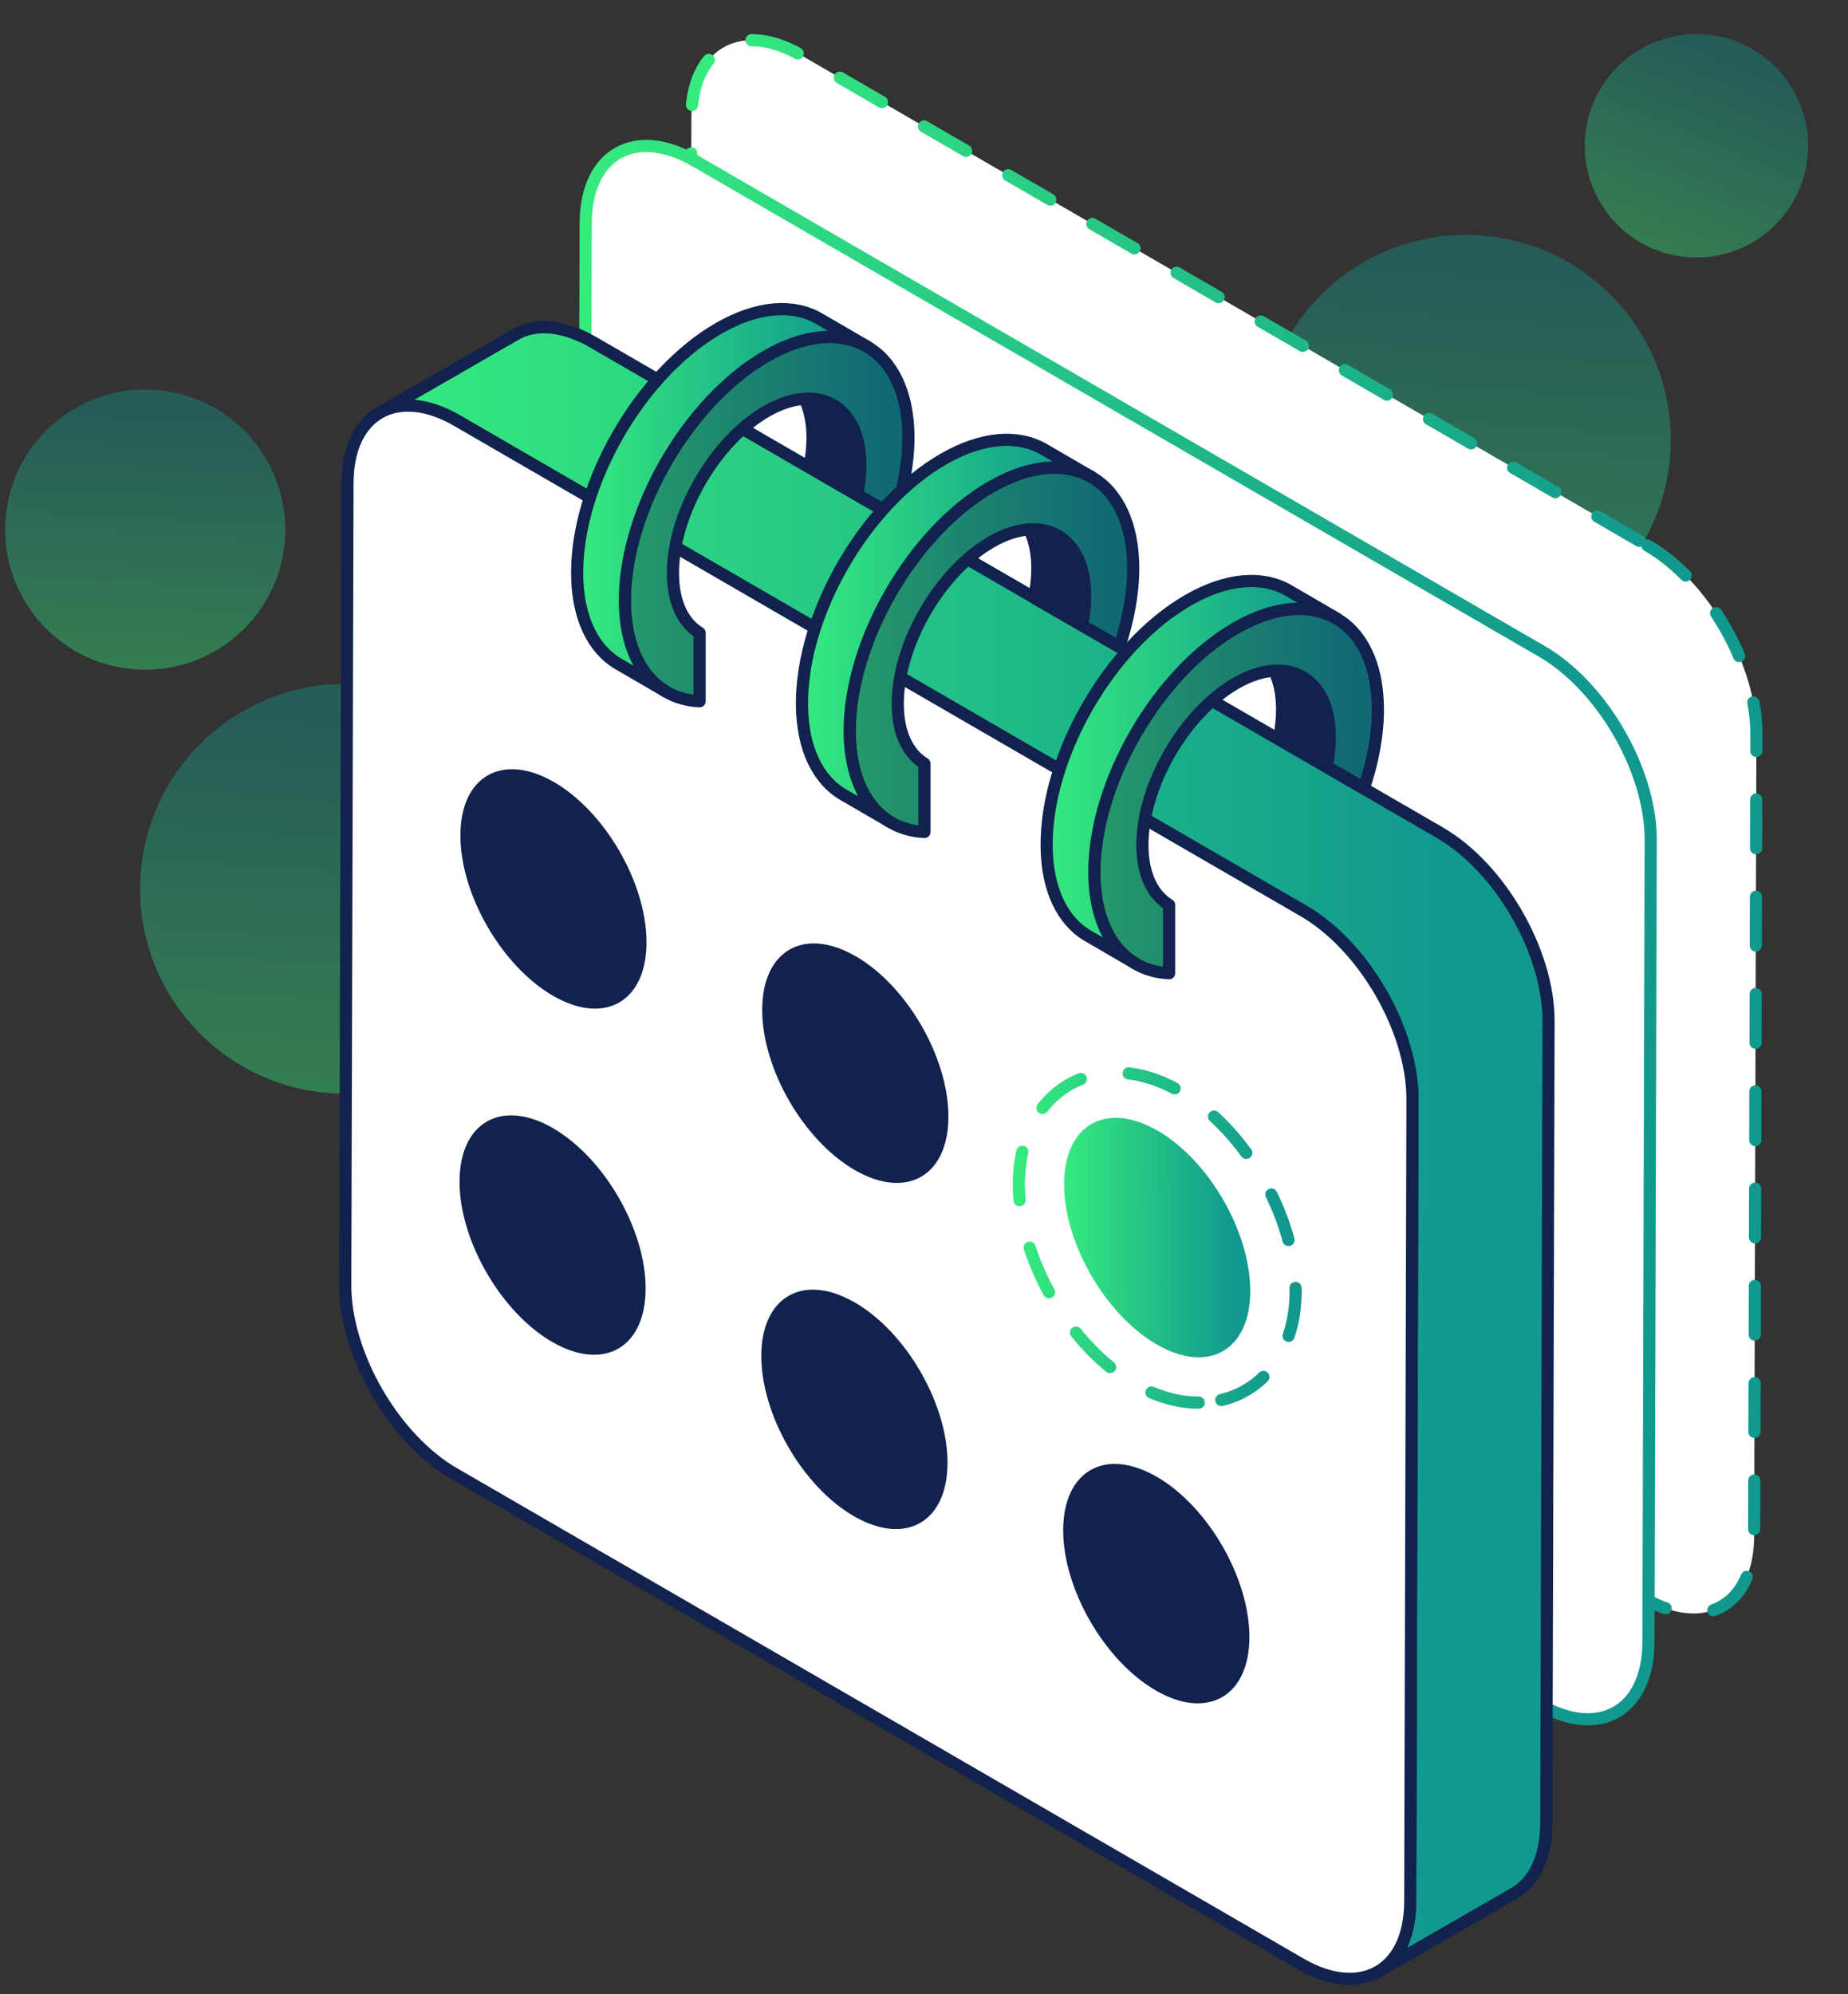 <svg width="152" height="164" viewBox="0 0 152 164" fill="none" xmlns="http://www.w3.org/2000/svg">
<rect x="0" y="0" width="152" height="164" fill="#333333" stroke="none"/>
<path opacity="0.4" d="M45.191 74.054C45.721 64.765 38.619 56.806 29.331 56.277C20.042 55.748 12.083 62.849 11.554 72.138C11.025 81.427 18.126 89.386 27.415 89.915C36.703 90.444 44.662 83.343 45.191 74.054Z" fill="url(#paint0_linear_11220_13662)"/>
<path opacity="0.4" d="M137.393 37.121C137.922 27.833 130.821 19.874 121.532 19.345C112.243 18.816 104.284 25.917 103.755 35.206C103.226 44.494 110.327 52.453 119.616 52.982C128.905 53.511 136.864 46.41 137.393 37.121Z" fill="url(#paint1_linear_11220_13662)"/>
<path opacity="0.4" d="M23.456 43.984C23.693 37.626 18.732 32.279 12.373 32.041C6.015 31.804 0.668 36.766 0.43 43.124C0.193 49.482 5.154 54.829 11.513 55.067C17.871 55.304 23.218 50.343 23.456 43.984Z" fill="url(#paint2_linear_11220_13662)"/>
<path opacity="0.4" d="M148.027 15.489C149.96 10.799 147.724 5.431 143.034 3.499C138.344 1.567 132.975 3.802 131.043 8.492C129.111 13.182 131.347 18.551 136.037 20.483C140.727 22.415 146.095 20.179 148.027 15.489Z" fill="url(#paint3_linear_11220_13662)"/>
<path d="M135.507 44.861C140.469 47.729 144.481 54.674 144.465 60.378L144.28 126.312C144.264 132.016 140.22 134.32 135.265 131.452L65.641 91.129C60.678 88.261 56.666 81.309 56.682 75.613L56.867 9.678C56.883 3.974 60.919 1.67 65.882 4.538L135.507 44.861Z" fill="white"/>
<path d="M135.506 44.861C140.469 47.729 144.481 54.674 144.465 60.378L144.28 126.312C144.264 132.016 140.22 134.32 135.265 131.452L65.641 91.129C60.678 88.261 56.666 81.309 56.682 75.613L56.867 9.678C56.883 3.974 60.919 1.67 65.882 4.538L135.506 44.861Z" stroke="url(#paint4_linear_11220_13662)" stroke-linecap="round" stroke-linejoin="round" stroke-dasharray="4 4"/>
<path d="M126.814 53.561C131.777 56.429 135.789 63.374 135.773 69.078L135.588 135.012C135.572 140.716 131.527 143.021 126.572 140.153L56.948 99.83C51.985 96.962 47.973 90.009 47.989 84.313L48.175 18.378C48.191 12.675 52.227 10.37 57.19 13.239L126.814 53.561Z" fill="white"/>
<path d="M126.814 53.561C131.777 56.429 135.789 63.374 135.773 69.078L135.588 135.012C135.572 140.716 131.527 143.021 126.572 140.153L56.948 99.83C51.985 96.962 47.973 90.009 47.989 84.313L48.175 18.378C48.191 12.675 52.227 10.37 57.19 13.239L126.814 53.561Z" stroke="url(#paint5_linear_11220_13662)" stroke-linecap="round" stroke-linejoin="round"/>
<path d="M118.41 68.466L48.786 28.144C46.288 26.702 44.024 26.565 42.389 27.515L31.19 33.969C32.826 33.018 35.09 33.155 37.587 34.597L107.212 74.92C112.174 77.788 116.187 84.733 116.17 90.437L115.985 156.371C115.985 159.207 114.978 161.197 113.359 162.139L124.557 155.686C126.169 154.752 127.176 152.754 127.184 149.918L127.369 83.983C127.385 78.279 123.373 71.327 118.41 68.466Z" fill="url(#paint6_linear_11220_13662)"/>
<path d="M118.41 68.466L48.786 28.144C46.288 26.702 44.024 26.565 42.389 27.515L31.19 33.969C32.826 33.018 35.09 33.155 37.587 34.597L107.212 74.92C112.174 77.788 116.187 84.733 116.17 90.437L115.985 156.371C115.985 159.207 114.978 161.197 113.359 162.139L124.557 155.686C126.169 154.752 127.176 152.754 127.184 149.918L127.369 83.983C127.385 78.279 123.373 71.327 118.41 68.466Z" stroke="#11224E" stroke-linejoin="round"/>
<path d="M107.22 74.911C112.183 77.779 116.195 84.724 116.179 90.428L115.994 156.362C115.978 162.066 111.933 164.37 106.979 161.502L37.354 121.179C32.392 118.311 28.379 111.358 28.396 105.663L28.581 39.728C28.597 34.024 32.633 31.72 37.596 34.588L107.22 74.911Z" fill="white"/>
<path d="M107.22 74.911C112.183 77.779 116.195 84.724 116.179 90.428L115.994 156.362C115.978 162.066 111.933 164.37 106.979 161.502L37.354 121.179C32.392 118.311 28.379 111.358 28.396 105.663L28.581 39.728C28.597 34.024 32.633 31.72 37.596 34.588L107.22 74.911Z" stroke="#11224E" stroke-linejoin="round"/>
<path d="M70.756 38.238V38.278C70.756 38.56 70.748 38.834 70.724 39.116C70.692 39.543 70.635 39.962 70.555 40.397C70.539 40.493 70.523 40.582 70.507 40.679L66.575 38.415C66.744 37.585 66.833 36.763 66.833 35.974C66.833 34.717 66.599 33.654 66.18 32.808C65.793 32.026 65.246 31.422 64.585 31.035L68.508 33.315C68.508 33.315 68.557 33.347 68.589 33.364C68.774 33.476 68.944 33.605 69.105 33.75C69.161 33.798 69.217 33.847 69.266 33.903C69.403 34.04 69.532 34.185 69.653 34.346C69.701 34.403 69.733 34.459 69.773 34.516C69.814 34.572 69.846 34.628 69.878 34.685C69.926 34.749 69.959 34.814 69.999 34.878C70.055 34.975 70.104 35.072 70.152 35.176C70.2 35.281 70.249 35.386 70.289 35.498C70.329 35.603 70.37 35.724 70.41 35.837C70.45 35.95 70.482 36.071 70.514 36.191C70.571 36.401 70.611 36.618 70.651 36.836C70.66 36.9 70.676 36.957 70.676 37.021C70.676 37.029 70.676 37.045 70.676 37.061C70.7 37.287 70.724 37.513 70.74 37.746C70.748 37.907 70.756 38.077 70.756 38.246V38.238Z" fill="#11224E"/>
<path d="M70.756 38.238V38.278C70.756 38.56 70.748 38.834 70.724 39.116C70.692 39.543 70.635 39.962 70.555 40.397C70.539 40.493 70.523 40.582 70.507 40.679L66.575 38.415C66.744 37.585 66.833 36.763 66.833 35.974C66.833 34.717 66.599 33.654 66.18 32.808C65.793 32.026 65.246 31.422 64.585 31.035L68.508 33.315C68.508 33.315 68.557 33.347 68.589 33.364C68.774 33.476 68.944 33.605 69.105 33.75C69.161 33.798 69.217 33.847 69.266 33.903C69.403 34.04 69.532 34.185 69.653 34.346C69.701 34.403 69.733 34.459 69.773 34.516C69.814 34.572 69.846 34.628 69.878 34.685C69.926 34.749 69.959 34.814 69.999 34.878C70.055 34.975 70.104 35.072 70.152 35.176C70.2 35.281 70.249 35.386 70.289 35.498C70.329 35.603 70.37 35.724 70.41 35.837C70.45 35.95 70.482 36.071 70.514 36.191C70.571 36.401 70.611 36.618 70.651 36.836C70.66 36.9 70.676 36.957 70.676 37.021C70.676 37.029 70.676 37.045 70.676 37.061C70.7 37.287 70.724 37.513 70.74 37.746C70.748 37.907 70.756 38.077 70.756 38.246V38.238Z" stroke="#11224E" stroke-linejoin="round"/>
<path d="M63.014 29.295C56.593 33.001 51.38 42.032 51.397 49.42C51.413 54.504 53.894 57.501 57.544 57.67V52.047C56.19 51.225 55.352 49.533 55.352 47.14C55.336 42.258 58.784 36.288 63.03 33.831C64.158 33.178 65.222 32.848 66.188 32.792C67.099 32.735 67.912 32.929 68.597 33.348C68.782 33.46 68.952 33.589 69.113 33.734C69.169 33.783 69.226 33.831 69.274 33.887C69.411 34.024 69.54 34.169 69.661 34.331C69.709 34.387 69.741 34.443 69.781 34.5C69.822 34.556 69.854 34.612 69.886 34.669C69.934 34.733 69.967 34.798 70.007 34.862C70.063 34.959 70.12 35.064 70.16 35.16C70.209 35.265 70.257 35.37 70.297 35.483C70.345 35.587 70.378 35.708 70.418 35.821C70.458 35.942 70.499 36.055 70.523 36.175C70.579 36.385 70.619 36.602 70.66 36.82C70.668 36.884 70.684 36.941 70.684 37.005C70.684 37.013 70.684 37.029 70.684 37.045C70.716 37.263 70.732 37.489 70.748 37.73C70.756 37.892 70.764 38.061 70.764 38.23V38.27C70.764 38.544 70.756 38.818 70.732 39.108C70.7 39.535 70.644 39.954 70.563 40.389C70.547 40.478 70.531 40.574 70.507 40.671L73.576 42.443C74.309 40.252 74.72 38.044 74.72 35.966C74.696 28.586 69.451 25.597 63.022 29.303L63.014 29.295Z" fill="url(#paint7_linear_11220_13662)"/>
<path opacity="0.4" d="M63.014 29.295C56.593 33.001 51.38 42.032 51.397 49.42C51.413 54.504 53.894 57.501 57.544 57.67V52.047C56.19 51.225 55.352 49.533 55.352 47.14C55.336 42.258 58.784 36.288 63.03 33.831C64.158 33.178 65.222 32.848 66.188 32.792C67.099 32.735 67.912 32.929 68.597 33.348C68.782 33.46 68.952 33.589 69.113 33.734C69.169 33.783 69.226 33.831 69.274 33.887C69.411 34.024 69.54 34.169 69.661 34.331C69.709 34.387 69.741 34.443 69.781 34.5C69.822 34.556 69.854 34.612 69.886 34.669C69.934 34.733 69.967 34.798 70.007 34.862C70.063 34.959 70.12 35.064 70.16 35.16C70.209 35.265 70.257 35.37 70.297 35.483C70.345 35.587 70.378 35.708 70.418 35.821C70.458 35.942 70.499 36.055 70.523 36.175C70.579 36.385 70.619 36.602 70.66 36.82C70.668 36.884 70.684 36.941 70.684 37.005C70.684 37.013 70.684 37.029 70.684 37.045C70.716 37.263 70.732 37.489 70.748 37.73C70.756 37.892 70.764 38.061 70.764 38.23V38.27C70.764 38.544 70.756 38.818 70.732 39.108C70.7 39.535 70.644 39.954 70.563 40.389C70.547 40.478 70.531 40.574 70.507 40.671L73.576 42.443C74.309 40.252 74.72 38.044 74.72 35.966C74.696 28.586 69.451 25.597 63.022 29.303L63.014 29.295Z" fill="#11224E"/>
<path d="M63.014 29.295C56.593 33.001 51.38 42.032 51.397 49.42C51.413 54.504 53.894 57.501 57.544 57.67V52.047C56.19 51.225 55.352 49.533 55.352 47.14C55.336 42.258 58.784 36.288 63.03 33.831C64.158 33.178 65.222 32.848 66.188 32.792C67.099 32.735 67.912 32.929 68.597 33.348C68.782 33.46 68.952 33.589 69.113 33.734C69.169 33.783 69.226 33.831 69.274 33.887C69.411 34.024 69.54 34.169 69.661 34.331C69.709 34.387 69.741 34.443 69.781 34.5C69.822 34.556 69.854 34.612 69.886 34.669C69.934 34.733 69.967 34.798 70.007 34.862C70.063 34.959 70.12 35.064 70.16 35.16C70.209 35.265 70.257 35.37 70.297 35.483C70.345 35.587 70.378 35.708 70.418 35.821C70.458 35.942 70.499 36.055 70.523 36.175C70.579 36.385 70.619 36.602 70.66 36.82C70.668 36.884 70.684 36.941 70.684 37.005C70.684 37.013 70.684 37.029 70.684 37.045C70.716 37.263 70.732 37.489 70.748 37.73C70.756 37.892 70.764 38.061 70.764 38.23V38.27C70.764 38.544 70.756 38.818 70.732 39.108C70.7 39.535 70.644 39.954 70.563 40.389C70.547 40.478 70.531 40.574 70.507 40.671L73.576 42.443C74.309 40.252 74.72 38.044 74.72 35.966C74.696 28.586 69.451 25.597 63.022 29.303L63.014 29.295Z" stroke="#11224E" stroke-linejoin="round"/>
<path d="M67.38 26.209C65.261 24.977 62.321 25.146 59.09 27.015C52.661 30.729 47.449 39.752 47.473 47.14C47.481 50.806 48.786 53.392 50.881 54.608L54.804 56.888C52.709 55.672 51.412 53.086 51.396 49.42C51.372 42.032 56.585 33.009 63.014 29.295C66.244 27.426 69.185 27.256 71.304 28.489L67.38 26.209Z" fill="url(#paint8_linear_11220_13662)"/>
<path d="M67.38 26.209C65.261 24.977 62.321 25.146 59.09 27.015C52.661 30.729 47.449 39.752 47.473 47.14C47.481 50.806 48.786 53.392 50.881 54.608L54.804 56.888C52.709 55.672 51.412 53.086 51.396 49.42C51.372 42.032 56.585 33.009 63.014 29.295C66.244 27.426 69.185 27.256 71.304 28.489L67.38 26.209Z" stroke="#11224E" stroke-linejoin="round"/>
<path d="M89.246 48.986V49.026C89.246 49.308 89.238 49.582 89.214 49.864C89.182 50.291 89.126 50.71 89.045 51.145C89.029 51.242 89.013 51.33 88.997 51.427L85.065 49.163C85.234 48.333 85.323 47.511 85.323 46.722C85.323 45.465 85.089 44.402 84.67 43.556C84.284 42.774 83.736 42.17 83.075 41.783L86.999 44.063C86.999 44.063 87.047 44.095 87.079 44.111C87.265 44.224 87.434 44.353 87.595 44.498C87.651 44.547 87.708 44.595 87.756 44.651C87.893 44.788 88.022 44.933 88.143 45.094C88.191 45.151 88.223 45.207 88.264 45.264C88.304 45.32 88.336 45.376 88.368 45.433C88.417 45.497 88.449 45.562 88.489 45.626C88.546 45.723 88.594 45.819 88.642 45.924C88.691 46.029 88.739 46.134 88.779 46.246C88.82 46.351 88.86 46.472 88.9 46.585C88.94 46.698 88.973 46.819 89.005 46.939C89.061 47.149 89.102 47.366 89.142 47.584C89.15 47.648 89.166 47.705 89.166 47.769C89.166 47.777 89.166 47.793 89.166 47.809C89.19 48.035 89.214 48.261 89.23 48.494C89.238 48.655 89.246 48.825 89.246 48.994V48.986Z" fill="#11224E"/>
<path d="M89.246 48.986V49.026C89.246 49.308 89.238 49.582 89.214 49.864C89.182 50.291 89.126 50.71 89.045 51.145C89.029 51.242 89.013 51.33 88.997 51.427L85.065 49.163C85.234 48.333 85.323 47.511 85.323 46.722C85.323 45.465 85.089 44.402 84.67 43.556C84.284 42.774 83.736 42.17 83.075 41.783L86.999 44.063C86.999 44.063 87.047 44.095 87.079 44.111C87.265 44.224 87.434 44.353 87.595 44.498C87.651 44.547 87.708 44.595 87.756 44.651C87.893 44.788 88.022 44.933 88.143 45.094C88.191 45.151 88.223 45.207 88.264 45.264C88.304 45.32 88.336 45.376 88.368 45.433C88.417 45.497 88.449 45.562 88.489 45.626C88.546 45.723 88.594 45.819 88.642 45.924C88.691 46.029 88.739 46.134 88.779 46.246C88.82 46.351 88.86 46.472 88.9 46.585C88.94 46.698 88.973 46.819 89.005 46.939C89.061 47.149 89.102 47.366 89.142 47.584C89.15 47.648 89.166 47.705 89.166 47.769C89.166 47.777 89.166 47.793 89.166 47.809C89.19 48.035 89.214 48.261 89.23 48.494C89.238 48.655 89.246 48.825 89.246 48.994V48.986Z" stroke="#11224E" stroke-linejoin="round"/>
<path d="M81.503 40.042C75.082 43.748 69.87 52.78 69.886 60.167C69.902 65.251 72.383 68.248 76.033 68.417V62.794C74.679 61.972 73.841 60.28 73.841 57.887C73.825 53.005 77.274 47.035 81.519 44.578C82.647 43.925 83.711 43.595 84.677 43.539C85.588 43.482 86.402 43.676 87.086 44.095C87.272 44.207 87.441 44.336 87.602 44.481C87.658 44.53 87.715 44.578 87.763 44.634C87.9 44.771 88.029 44.916 88.15 45.078C88.198 45.134 88.23 45.19 88.271 45.247C88.311 45.303 88.343 45.359 88.376 45.416C88.424 45.48 88.456 45.545 88.496 45.609C88.553 45.706 88.609 45.811 88.649 45.907C88.698 46.012 88.746 46.117 88.786 46.23C88.835 46.334 88.867 46.455 88.907 46.568C88.948 46.689 88.988 46.802 89.012 46.922C89.068 47.132 89.109 47.349 89.149 47.567C89.157 47.632 89.173 47.688 89.173 47.752C89.173 47.76 89.173 47.776 89.173 47.793C89.205 48.01 89.221 48.236 89.237 48.477C89.246 48.639 89.254 48.808 89.254 48.977V49.017C89.254 49.291 89.246 49.565 89.221 49.855C89.189 50.282 89.133 50.701 89.052 51.136C89.036 51.225 89.02 51.321 88.996 51.418L92.065 53.19C92.799 50.999 93.209 48.792 93.209 46.713C93.185 39.333 87.94 36.344 81.511 40.05L81.503 40.042Z" fill="url(#paint9_linear_11220_13662)"/>
<path opacity="0.4" d="M81.503 40.042C75.082 43.748 69.87 52.78 69.886 60.167C69.902 65.251 72.383 68.248 76.033 68.417V62.794C74.679 61.972 73.841 60.28 73.841 57.887C73.825 53.005 77.274 47.035 81.519 44.578C82.647 43.925 83.711 43.595 84.677 43.539C85.588 43.482 86.402 43.676 87.086 44.095C87.272 44.207 87.441 44.336 87.602 44.481C87.658 44.53 87.715 44.578 87.763 44.634C87.9 44.771 88.029 44.916 88.15 45.078C88.198 45.134 88.23 45.19 88.271 45.247C88.311 45.303 88.343 45.359 88.376 45.416C88.424 45.48 88.456 45.545 88.496 45.609C88.553 45.706 88.609 45.811 88.649 45.907C88.698 46.012 88.746 46.117 88.786 46.23C88.835 46.334 88.867 46.455 88.907 46.568C88.948 46.689 88.988 46.802 89.012 46.922C89.068 47.132 89.109 47.349 89.149 47.567C89.157 47.632 89.173 47.688 89.173 47.752C89.173 47.76 89.173 47.776 89.173 47.793C89.205 48.01 89.221 48.236 89.237 48.477C89.246 48.639 89.254 48.808 89.254 48.977V49.017C89.254 49.291 89.246 49.565 89.221 49.855C89.189 50.282 89.133 50.701 89.052 51.136C89.036 51.225 89.02 51.321 88.996 51.418L92.065 53.19C92.799 50.999 93.209 48.792 93.209 46.713C93.185 39.333 87.94 36.344 81.511 40.05L81.503 40.042Z" fill="#11224E"/>
<path d="M81.503 40.042C75.082 43.748 69.87 52.78 69.886 60.167C69.902 65.251 72.383 68.248 76.033 68.417V62.794C74.679 61.972 73.841 60.28 73.841 57.887C73.825 53.005 77.274 47.035 81.519 44.578C82.647 43.925 83.711 43.595 84.677 43.539C85.588 43.482 86.402 43.676 87.086 44.095C87.272 44.207 87.441 44.336 87.602 44.481C87.658 44.53 87.715 44.578 87.763 44.634C87.9 44.771 88.029 44.916 88.15 45.078C88.198 45.134 88.23 45.19 88.271 45.247C88.311 45.303 88.343 45.359 88.375 45.416C88.424 45.48 88.456 45.545 88.496 45.609C88.553 45.706 88.609 45.811 88.649 45.907C88.698 46.012 88.746 46.117 88.786 46.23C88.835 46.334 88.867 46.455 88.907 46.568C88.948 46.689 88.988 46.802 89.012 46.922C89.068 47.132 89.109 47.349 89.149 47.567C89.157 47.632 89.173 47.688 89.173 47.752C89.173 47.76 89.173 47.776 89.173 47.793C89.205 48.01 89.221 48.236 89.237 48.477C89.246 48.639 89.254 48.808 89.254 48.977V49.017C89.254 49.291 89.246 49.565 89.221 49.855C89.189 50.282 89.133 50.701 89.052 51.136C89.036 51.225 89.02 51.321 88.996 51.418L92.065 53.19C92.799 50.999 93.209 48.792 93.209 46.713C93.185 39.333 87.94 36.344 81.511 40.05L81.503 40.042Z" stroke="#11224E" stroke-linejoin="round"/>
<path d="M85.871 36.957C83.752 35.724 80.811 35.894 77.58 37.763C71.151 41.477 65.939 50.5 65.963 57.888C65.971 61.554 67.276 64.14 69.371 65.356L73.294 67.636C71.2 66.42 69.903 63.834 69.886 60.168C69.862 52.78 75.075 43.757 81.504 40.043C84.735 38.174 87.675 38.005 89.794 39.237L85.871 36.957Z" fill="url(#paint10_linear_11220_13662)"/>
<path d="M85.871 36.957C83.752 35.724 80.811 35.894 77.58 37.763C71.151 41.477 65.939 50.5 65.963 57.888C65.971 61.554 67.276 64.14 69.371 65.356L73.294 67.636C71.2 66.42 69.903 63.834 69.886 60.168C69.862 52.78 75.075 43.757 81.504 40.043C84.735 38.174 87.675 38.005 89.794 39.237L85.871 36.957Z" stroke="#11224E" stroke-linejoin="round"/>
<path d="M109.378 60.595V60.635C109.378 60.917 109.37 61.191 109.346 61.473C109.314 61.9 109.257 62.319 109.177 62.754C109.161 62.851 109.145 62.94 109.129 63.036L105.197 60.772C105.366 59.943 105.455 59.121 105.455 58.331C105.455 57.074 105.221 56.011 104.802 55.165C104.416 54.383 103.868 53.779 103.207 53.393L107.131 55.673C107.131 55.673 107.179 55.705 107.211 55.721C107.396 55.834 107.566 55.963 107.727 56.108C107.783 56.156 107.84 56.204 107.888 56.261C108.025 56.398 108.154 56.543 108.275 56.704C108.323 56.76 108.355 56.817 108.395 56.873C108.436 56.929 108.468 56.986 108.5 57.042C108.548 57.107 108.581 57.171 108.621 57.236C108.677 57.332 108.726 57.429 108.774 57.534C108.822 57.638 108.871 57.743 108.911 57.856C108.951 57.961 108.992 58.081 109.032 58.194C109.072 58.307 109.104 58.428 109.137 58.549C109.193 58.758 109.233 58.976 109.274 59.193C109.282 59.258 109.298 59.314 109.298 59.379C109.298 59.387 109.298 59.403 109.298 59.419C109.322 59.644 109.346 59.87 109.362 60.104C109.37 60.265 109.378 60.434 109.378 60.603V60.595Z" fill="#11224E"/>
<path d="M109.378 60.595V60.635C109.378 60.917 109.37 61.191 109.346 61.473C109.314 61.9 109.257 62.319 109.177 62.754C109.161 62.851 109.145 62.94 109.129 63.036L105.197 60.772C105.366 59.943 105.455 59.121 105.455 58.331C105.455 57.074 105.221 56.011 104.802 55.165C104.416 54.383 103.868 53.779 103.207 53.393L107.131 55.673C107.131 55.673 107.179 55.705 107.211 55.721C107.396 55.834 107.566 55.963 107.727 56.108C107.783 56.156 107.84 56.204 107.888 56.261C108.025 56.398 108.154 56.543 108.275 56.704C108.323 56.76 108.355 56.817 108.395 56.873C108.436 56.929 108.468 56.986 108.5 57.042C108.548 57.107 108.581 57.171 108.621 57.236C108.677 57.332 108.726 57.429 108.774 57.534C108.822 57.638 108.871 57.743 108.911 57.856C108.951 57.961 108.992 58.081 109.032 58.194C109.072 58.307 109.104 58.428 109.137 58.549C109.193 58.758 109.233 58.976 109.274 59.193C109.282 59.258 109.298 59.314 109.298 59.379C109.298 59.387 109.298 59.403 109.298 59.419C109.322 59.644 109.346 59.87 109.362 60.104C109.37 60.265 109.378 60.434 109.378 60.603V60.595Z" stroke="#11224E" stroke-linejoin="round"/>
<path d="M101.628 51.66C95.207 55.366 89.995 64.398 90.011 71.785C90.027 76.869 92.508 79.866 96.158 80.035V74.412C94.804 73.59 93.966 71.898 93.966 69.505C93.95 64.623 97.399 58.653 101.644 56.196C102.772 55.544 103.836 55.213 104.803 55.157C105.713 55.1 106.527 55.294 107.211 55.713C107.397 55.826 107.566 55.955 107.727 56.099C107.783 56.148 107.84 56.196 107.888 56.253C108.025 56.39 108.154 56.535 108.275 56.696C108.323 56.752 108.355 56.809 108.396 56.865C108.436 56.921 108.468 56.978 108.5 57.034C108.549 57.099 108.581 57.163 108.621 57.227C108.678 57.324 108.734 57.429 108.774 57.526C108.823 57.63 108.871 57.735 108.911 57.848C108.96 57.953 108.992 58.073 109.032 58.186C109.072 58.307 109.113 58.42 109.137 58.541C109.193 58.75 109.234 58.968 109.274 59.185C109.282 59.25 109.298 59.306 109.298 59.37C109.298 59.379 109.298 59.395 109.298 59.411C109.33 59.628 109.346 59.854 109.363 60.096C109.371 60.257 109.379 60.426 109.379 60.595V60.635C109.379 60.909 109.371 61.183 109.346 61.473C109.314 61.9 109.258 62.319 109.177 62.754C109.161 62.843 109.145 62.94 109.121 63.036L112.19 64.809C112.923 62.617 113.334 60.41 113.334 58.331C113.31 50.951 108.065 47.962 101.636 51.669L101.628 51.66Z" fill="url(#paint11_linear_11220_13662)"/>
<path opacity="0.4" d="M101.628 51.66C95.207 55.366 89.995 64.398 90.011 71.785C90.027 76.869 92.508 79.866 96.158 80.035V74.412C94.804 73.59 93.966 71.898 93.966 69.505C93.95 64.623 97.399 58.653 101.644 56.196C102.772 55.544 103.836 55.213 104.803 55.157C105.713 55.1 106.527 55.294 107.211 55.713C107.397 55.826 107.566 55.955 107.727 56.099C107.783 56.148 107.84 56.196 107.888 56.253C108.025 56.39 108.154 56.535 108.275 56.696C108.323 56.752 108.355 56.809 108.396 56.865C108.436 56.921 108.468 56.978 108.5 57.034C108.549 57.099 108.581 57.163 108.621 57.227C108.678 57.324 108.734 57.429 108.774 57.526C108.823 57.63 108.871 57.735 108.911 57.848C108.96 57.953 108.992 58.073 109.032 58.186C109.072 58.307 109.113 58.42 109.137 58.541C109.193 58.75 109.234 58.968 109.274 59.185C109.282 59.25 109.298 59.306 109.298 59.37C109.298 59.379 109.298 59.395 109.298 59.411C109.33 59.628 109.346 59.854 109.363 60.096C109.371 60.257 109.379 60.426 109.379 60.595V60.635C109.379 60.909 109.371 61.183 109.346 61.473C109.314 61.9 109.258 62.319 109.177 62.754C109.161 62.843 109.145 62.94 109.121 63.036L112.19 64.809C112.923 62.617 113.334 60.41 113.334 58.331C113.31 50.951 108.065 47.962 101.636 51.669L101.628 51.66Z" fill="#11224E"/>
<path d="M101.628 51.66C95.207 55.366 89.995 64.398 90.011 71.785C90.027 76.869 92.508 79.866 96.158 80.035V74.412C94.804 73.59 93.966 71.898 93.966 69.505C93.95 64.623 97.399 58.653 101.644 56.196C102.772 55.544 103.836 55.213 104.803 55.157C105.713 55.1 106.527 55.294 107.211 55.713C107.397 55.826 107.566 55.955 107.727 56.099C107.783 56.148 107.84 56.196 107.888 56.253C108.025 56.39 108.154 56.535 108.275 56.696C108.323 56.752 108.355 56.809 108.396 56.865C108.436 56.921 108.468 56.978 108.5 57.034C108.549 57.099 108.581 57.163 108.621 57.227C108.678 57.324 108.734 57.429 108.774 57.526C108.823 57.63 108.871 57.735 108.911 57.848C108.96 57.953 108.992 58.073 109.032 58.186C109.072 58.307 109.113 58.42 109.137 58.541C109.193 58.75 109.234 58.968 109.274 59.185C109.282 59.25 109.298 59.306 109.298 59.37C109.298 59.379 109.298 59.395 109.298 59.411C109.33 59.628 109.346 59.854 109.363 60.096C109.371 60.257 109.379 60.426 109.379 60.595V60.635C109.379 60.909 109.371 61.183 109.346 61.473C109.314 61.9 109.258 62.319 109.177 62.754C109.161 62.843 109.145 62.94 109.121 63.036L112.19 64.809C112.923 62.617 113.334 60.41 113.334 58.331C113.31 50.951 108.065 47.962 101.636 51.669L101.628 51.66Z" stroke="#11224E" stroke-linejoin="round"/>
<path d="M105.995 48.566C103.876 47.334 100.935 47.503 97.704 49.372C91.275 53.086 86.063 62.109 86.087 69.497C86.095 73.163 87.4 75.749 89.495 76.966L93.418 79.246C91.324 78.029 90.027 75.443 90.01 71.777C89.986 64.389 95.199 55.366 101.628 51.652C104.859 49.783 107.799 49.614 109.918 50.846L105.995 48.566Z" fill="url(#paint12_linear_11220_13662)"/>
<path d="M105.995 48.566C103.876 47.334 100.935 47.503 97.704 49.372C91.275 53.086 86.063 62.109 86.087 69.497C86.095 73.163 87.4 75.749 89.495 76.966L93.418 79.246C91.324 78.029 90.027 75.443 90.01 71.777C89.986 64.389 95.199 55.366 101.628 51.652C104.859 49.783 107.799 49.614 109.918 50.846L105.995 48.566Z" stroke="#11224E" stroke-linejoin="round"/>
<path d="M45.475 92.772C49.704 95.213 53.12 101.127 53.104 105.985C53.088 110.843 49.656 112.801 45.426 110.36C41.197 107.918 37.781 101.997 37.797 97.147C37.813 92.289 41.253 90.331 45.483 92.772H45.475Z" fill="#11224E"/>
<path d="M45.547 64.301C49.777 66.742 53.193 72.655 53.177 77.522C53.16 82.38 49.728 84.337 45.499 81.896C41.269 79.455 37.853 73.542 37.869 68.683C37.885 63.817 41.325 61.868 45.555 64.309L45.547 64.301Z" fill="#11224E"/>
<path d="M70.305 107.105C74.535 109.546 77.951 115.46 77.935 120.318C77.918 125.176 74.486 127.134 70.249 124.693C66.011 122.251 62.603 116.338 62.619 111.48C62.635 106.622 66.067 104.664 70.297 107.105H70.305Z" fill="#11224E"/>
<path d="M70.378 78.633C74.608 81.075 78.024 86.988 78.008 91.854C77.992 96.712 74.56 98.67 70.322 96.229C66.084 93.788 62.676 87.874 62.692 83.016C62.709 78.15 66.141 76.192 70.37 78.633H70.378Z" fill="#11224E"/>
<path d="M95.135 121.437C99.365 123.878 102.781 129.792 102.765 134.65C102.749 139.508 99.308 141.466 95.079 139.025C90.849 136.583 87.433 130.67 87.449 125.812C87.465 120.954 90.897 118.996 95.127 121.437H95.135Z" fill="#11224E"/>
<path d="M98.592 115.346C96.859 115.346 95.071 114.823 93.29 113.8C87.949 110.714 83.784 103.487 83.8 97.348C83.816 91.966 87.095 88.204 91.768 88.204C93.5 88.204 95.288 88.728 97.069 89.751C102.41 92.837 106.584 100.063 106.568 106.21C106.551 111.592 103.272 115.346 98.592 115.346Z" stroke="url(#paint13_linear_11220_13662)" stroke-linecap="round" stroke-linejoin="round" stroke-dasharray="4 4"/>
<path d="M95.207 92.974C99.437 95.415 102.853 101.328 102.837 106.194C102.821 111.052 99.381 113.01 95.151 110.569C90.921 108.128 87.505 102.214 87.522 97.356C87.538 92.498 90.97 90.533 95.199 92.974H95.207Z" fill="url(#paint14_linear_11220_13662)"/>
<defs>
<linearGradient id="paint0_linear_11220_13662" x1="-8.999" y1="89.119" x2="-6.854" y2="56.906" gradientUnits="userSpaceOnUse">
<stop stop-color="#38EF7D"/>
<stop offset="1" stop-color="#11998E"/>
</linearGradient>
<linearGradient id="paint1_linear_11220_13662" x1="83.202" y1="52.187" x2="85.347" y2="19.973" gradientUnits="userSpaceOnUse">
<stop stop-color="#38EF7D"/>
<stop offset="1" stop-color="#11998E"/>
</linearGradient>
<linearGradient id="paint2_linear_11220_13662" x1="-13.396" y1="55.01" x2="-12.36" y2="32.955" gradientUnits="userSpaceOnUse">
<stop stop-color="#38EF7D"/>
<stop offset="1" stop-color="#11998E"/>
</linearGradient>
<linearGradient id="paint3_linear_11220_13662" x1="117.423" y1="13.567" x2="124.283" y2="-2.643" gradientUnits="userSpaceOnUse">
<stop stop-color="#38EF7D"/>
<stop offset="1" stop-color="#11998E"/>
</linearGradient>
<linearGradient id="paint4_linear_11220_13662" x1="53.356" y1="-71.783" x2="137.474" y2="-71.236" gradientUnits="userSpaceOnUse">
<stop stop-color="#38EF7D"/>
<stop offset="1" stop-color="#11998E"/>
</linearGradient>
<linearGradient id="paint5_linear_11220_13662" x1="44.664" y1="-63.083" x2="128.781" y2="-62.536" gradientUnits="userSpaceOnUse">
<stop stop-color="#38EF7D"/>
<stop offset="1" stop-color="#11998E"/>
</linearGradient>
<linearGradient id="paint6_linear_11220_13662" x1="27.547" y1="-51.573" x2="119.708" y2="-50.945" gradientUnits="userSpaceOnUse">
<stop stop-color="#38EF7D"/>
<stop offset="1" stop-color="#11998E"/>
</linearGradient>
<linearGradient id="paint7_linear_11220_13662" x1="50.513" y1="10.325" x2="72.862" y2="10.492" gradientUnits="userSpaceOnUse">
<stop stop-color="#38EF7D"/>
<stop offset="1" stop-color="#11998E"/>
</linearGradient>
<linearGradient id="paint8_linear_11220_13662" x1="46.57" y1="7.157" x2="69.406" y2="7.323" gradientUnits="userSpaceOnUse">
<stop stop-color="#38EF7D"/>
<stop offset="1" stop-color="#11998E"/>
</linearGradient>
<linearGradient id="paint9_linear_11220_13662" x1="69.002" y1="21.073" x2="91.351" y2="21.239" gradientUnits="userSpaceOnUse">
<stop stop-color="#38EF7D"/>
<stop offset="1" stop-color="#11998E"/>
</linearGradient>
<linearGradient id="paint10_linear_11220_13662" x1="65.06" y1="17.905" x2="87.896" y2="18.071" gradientUnits="userSpaceOnUse">
<stop stop-color="#38EF7D"/>
<stop offset="1" stop-color="#11998E"/>
</linearGradient>
<linearGradient id="paint11_linear_11220_13662" x1="89.127" y1="32.691" x2="111.476" y2="32.857" gradientUnits="userSpaceOnUse">
<stop stop-color="#38EF7D"/>
<stop offset="1" stop-color="#11998E"/>
</linearGradient>
<linearGradient id="paint12_linear_11220_13662" x1="85.184" y1="29.514" x2="108.02" y2="29.68" gradientUnits="userSpaceOnUse">
<stop stop-color="#38EF7D"/>
<stop offset="1" stop-color="#11998E"/>
</linearGradient>
<linearGradient id="paint13_linear_11220_13662" x1="82.937" y1="72.452" x2="104.754" y2="72.627" gradientUnits="userSpaceOnUse">
<stop stop-color="#38EF7D"/>
<stop offset="1" stop-color="#11998E"/>
</linearGradient>
<linearGradient id="paint14_linear_11220_13662" x1="86.941" y1="80.495" x2="101.617" y2="80.604" gradientUnits="userSpaceOnUse">
<stop stop-color="#38EF7D"/>
<stop offset="1" stop-color="#11998E"/>
</linearGradient>
</defs>
</svg>

